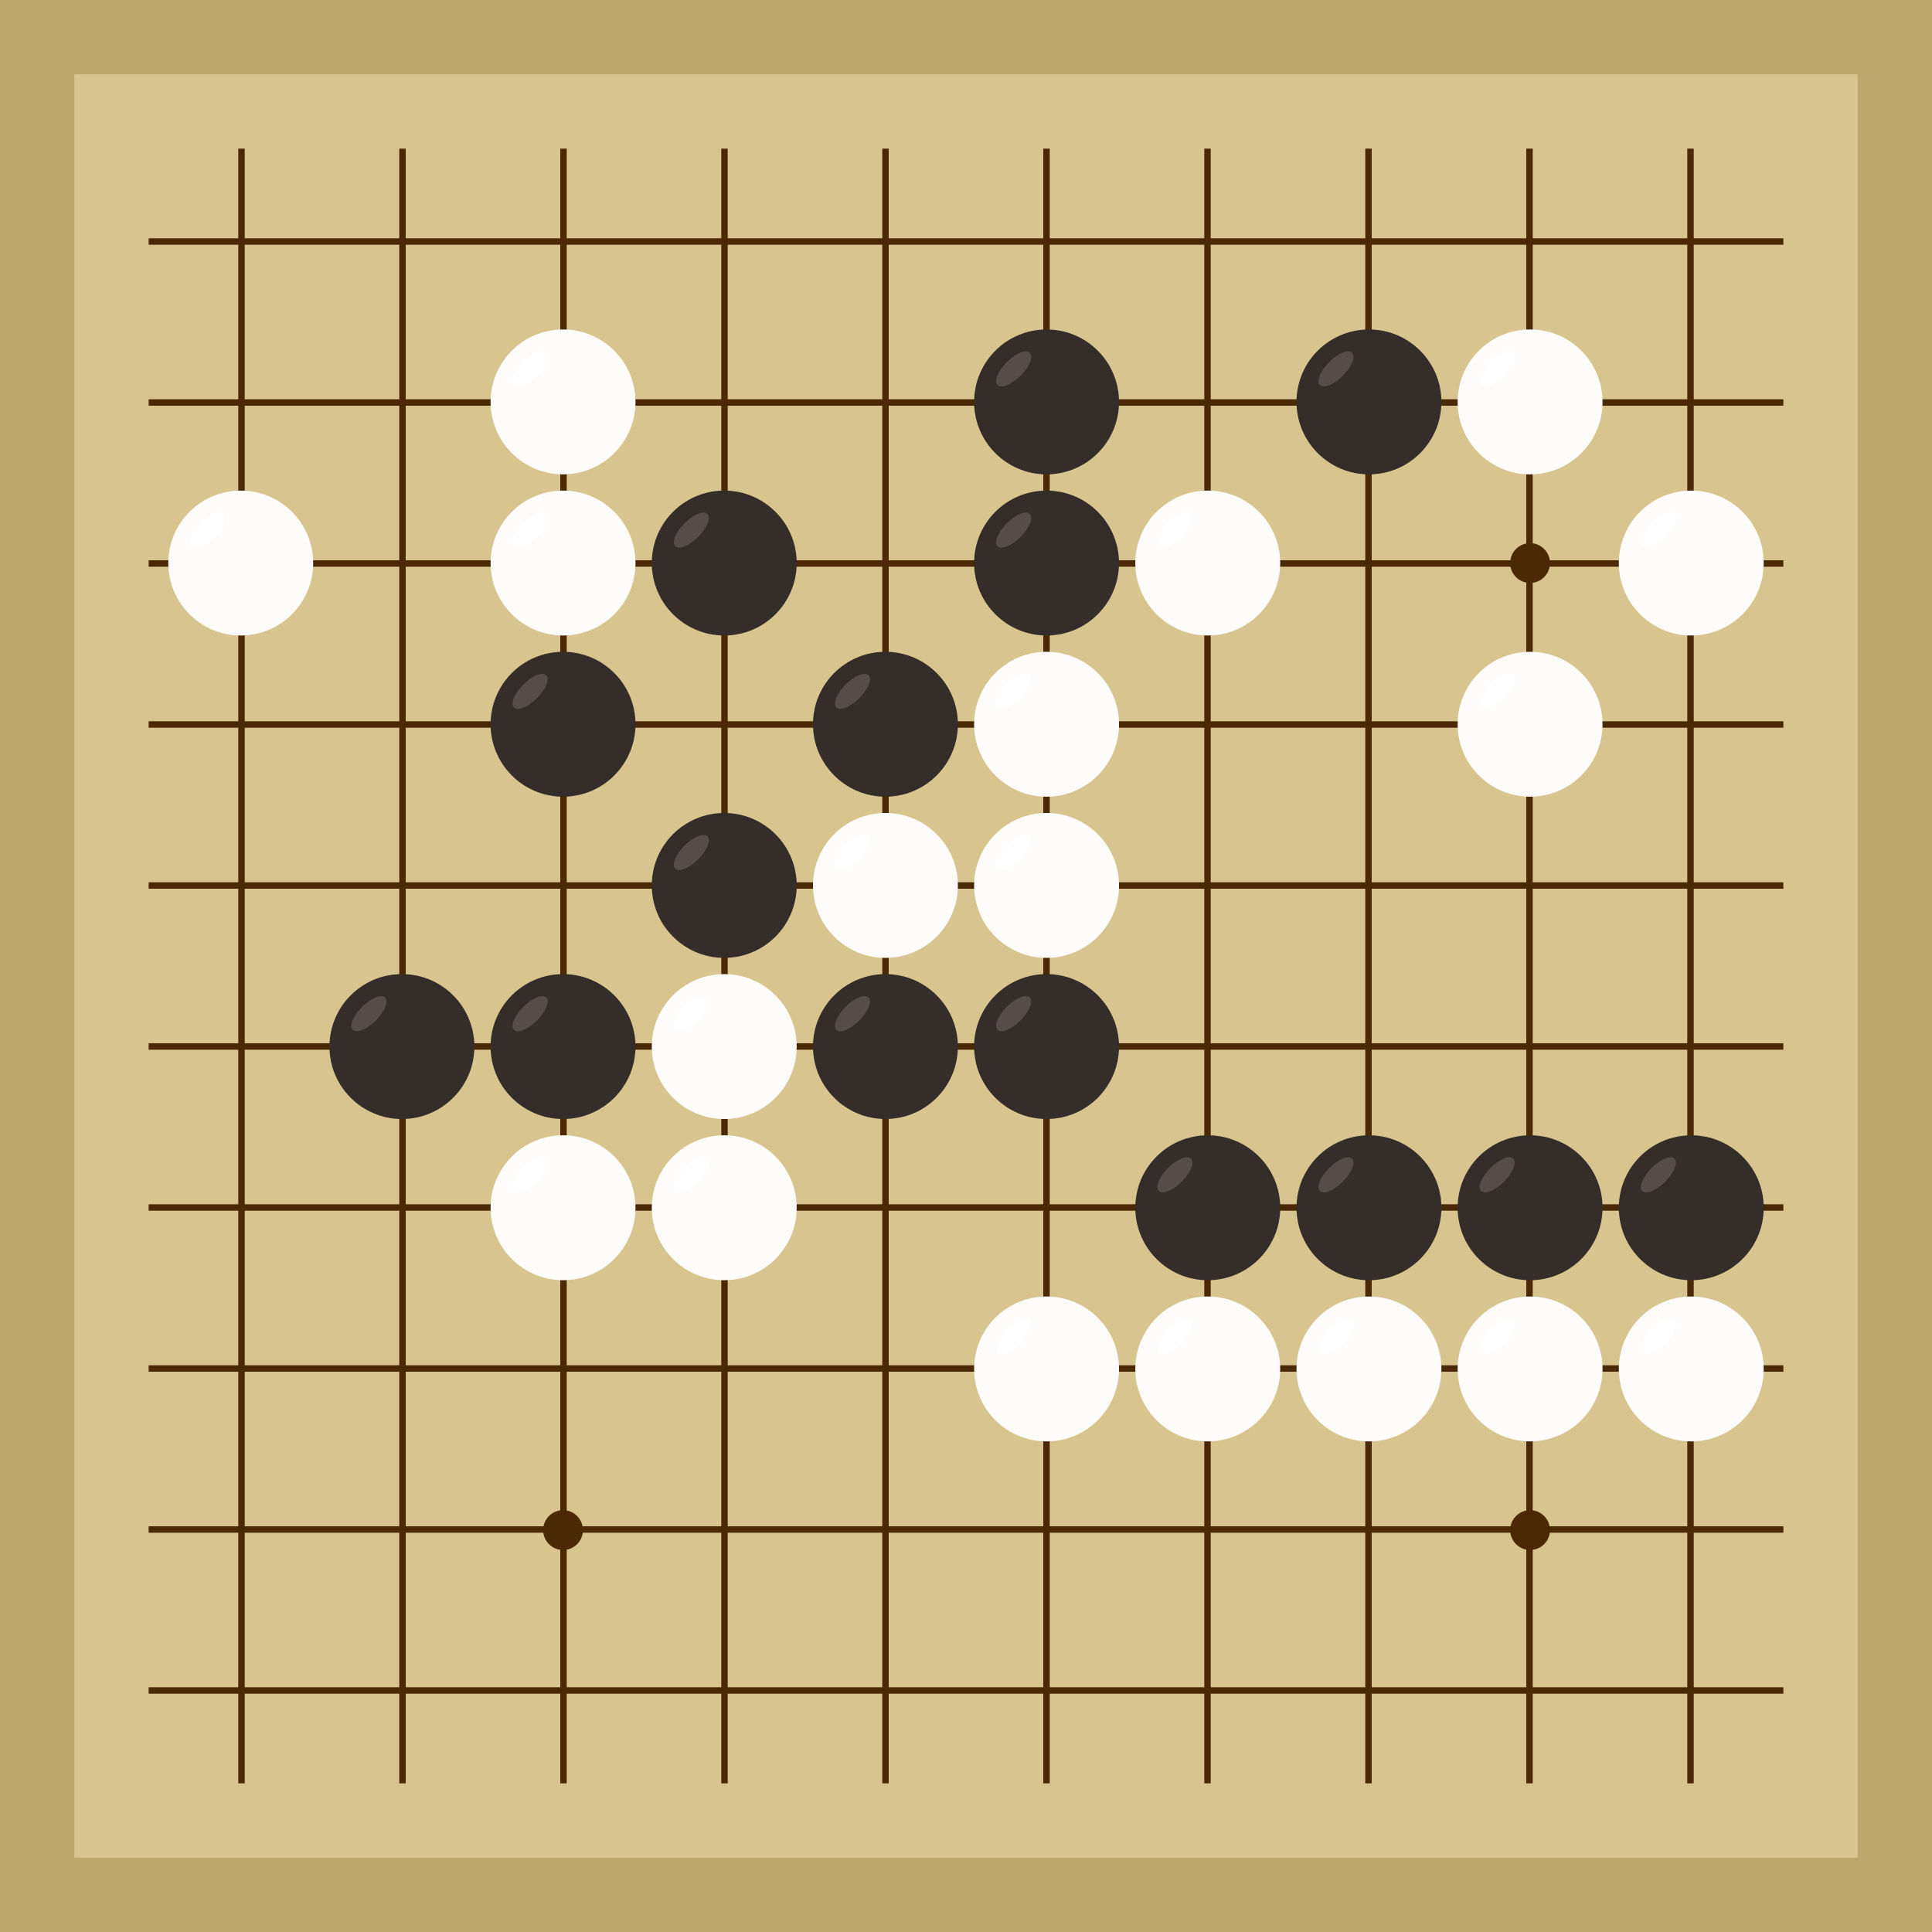 <svg xmlns="http://www.w3.org/2000/svg"  viewBox="0 0 300 300"><rect width="300" height="300" fill="#bea76c"></rect><rect width="276.92" height="276.92" x="11.54" y="11.54" fill="#d8c48f"></rect><line x1="37.5" y1="23.08" x2="37.5" y2="276.92" stroke-width="1" stroke="#4b2904"></line><line x1="62.5" y1="23.08" x2="62.5" y2="276.92" stroke-width="1" stroke="#4b2904"></line><line x1="87.5" y1="23.08" x2="87.5" y2="276.92" stroke-width="1" stroke="#4b2904"></line><line x1="112.5" y1="23.08" x2="112.5" y2="276.92" stroke-width="1" stroke="#4b2904"></line><line x1="137.5" y1="23.08" x2="137.5" y2="276.92" stroke-width="1" stroke="#4b2904"></line><line x1="162.5" y1="23.08" x2="162.5" y2="276.92" stroke-width="1" stroke="#4b2904"></line><line x1="187.5" y1="23.08" x2="187.5" y2="276.92" stroke-width="1" stroke="#4b2904"></line><line x1="212.5" y1="23.08" x2="212.5" y2="276.92" stroke-width="1" stroke="#4b2904"></line><line x1="237.5" y1="23.08" x2="237.5" y2="276.92" stroke-width="1" stroke="#4b2904"></line><line x1="262.5" y1="23.08" x2="262.5" y2="276.92" stroke-width="1" stroke="#4b2904"></line><line x1="23.08" y1="37.5" x2="276.92" y2="37.5" stroke-width="1" stroke="#4b2904"></line><line x1="23.08" y1="62.5" x2="276.92" y2="62.5" stroke-width="1" stroke="#4b2904"></line><line x1="23.08" y1="87.5" x2="276.92" y2="87.5" stroke-width="1" stroke="#4b2904"></line><line x1="23.08" y1="112.5" x2="276.92" y2="112.5" stroke-width="1" stroke="#4b2904"></line><line x1="23.08" y1="137.5" x2="276.92" y2="137.5" stroke-width="1" stroke="#4b2904"></line><line x1="23.08" y1="162.5" x2="276.92" y2="162.5" stroke-width="1" stroke="#4b2904"></line><line x1="23.08" y1="187.5" x2="276.92" y2="187.5" stroke-width="1" stroke="#4b2904"></line><line x1="23.08" y1="212.5" x2="276.92" y2="212.5" stroke-width="1" stroke="#4b2904"></line><line x1="23.08" y1="237.5" x2="276.92" y2="237.5" stroke-width="1" stroke="#4b2904"></line><line x1="23.08" y1="262.5" x2="276.92" y2="262.5" stroke-width="1" stroke="#4b2904"></line><circle r="3.09" cx="87.43" cy="87.43" fill="#4b2904"></circle><circle r="3.09" cx="87.43" cy="237.59" fill="#4b2904"></circle><circle r="3.09" cx="237.59" cy="87.43" fill="#4b2904"></circle><circle r="3.09" cx="237.59" cy="237.59" fill="#4b2904"></circle><circle r="11.25" cx="187.54" cy="187.54" fill="#352d29"></circle><ellipse rx="3.54" ry="1.5" cx="182.43" cy="182.43" transform="rotate(135,182.43,182.43)" fill="#564d48"></ellipse><circle r="11.25" cx="162.51" cy="87.43" fill="#352d29"></circle><ellipse rx="3.54" ry="1.5" cx="157.4" cy="82.32" transform="rotate(135,157.4,82.32)" fill="#564d48"></ellipse><circle r="11.25" cx="162.51" cy="162.51" fill="#352d29"></circle><ellipse rx="3.54" ry="1.5" cx="157.4" cy="157.4" transform="rotate(135,157.4,157.4)" fill="#564d48"></ellipse><circle r="11.25" cx="137.49" cy="112.46" fill="#352d29"></circle><ellipse rx="3.54" ry="1.5" cx="132.37" cy="107.35" transform="rotate(135,132.37,107.35)" fill="#564d48"></ellipse><circle r="11.25" cx="112.46" cy="137.49" fill="#352d29"></circle><ellipse rx="3.54" ry="1.5" cx="107.35" cy="132.37" transform="rotate(135,107.35,132.37)" fill="#564d48"></ellipse><circle r="11.25" cx="162.51" cy="62.41" fill="#352d29"></circle><ellipse rx="3.54" ry="1.5" cx="157.4" cy="57.29" transform="rotate(135,157.4,57.29)" fill="#564d48"></ellipse><circle r="11.25" cx="112.46" cy="87.43" fill="#352d29"></circle><ellipse rx="3.54" ry="1.5" cx="107.35" cy="82.32" transform="rotate(135,107.35,82.32)" fill="#564d48"></ellipse><circle r="11.25" cx="212.57" cy="187.54" fill="#352d29"></circle><ellipse rx="3.54" ry="1.5" cx="207.45" cy="182.43" transform="rotate(135,207.45,182.43)" fill="#564d48"></ellipse><circle r="11.25" cx="212.57" cy="62.41" fill="#352d29"></circle><ellipse rx="3.54" ry="1.5" cx="207.45" cy="57.29" transform="rotate(135,207.45,57.29)" fill="#564d48"></ellipse><circle r="11.25" cx="137.49" cy="162.51" fill="#352d29"></circle><ellipse rx="3.54" ry="1.5" cx="132.37" cy="157.4" transform="rotate(135,132.37,157.4)" fill="#564d48"></ellipse><circle r="11.25" cx="262.62" cy="187.54" fill="#352d29"></circle><ellipse rx="3.54" ry="1.5" cx="257.51" cy="182.43" transform="rotate(135,257.51,182.43)" fill="#564d48"></ellipse><circle r="11.25" cx="87.43" cy="112.46" fill="#352d29"></circle><ellipse rx="3.54" ry="1.5" cx="82.32" cy="107.35" transform="rotate(135,82.32,107.35)" fill="#564d48"></ellipse><circle r="11.25" cx="237.59" cy="187.54" fill="#352d29"></circle><ellipse rx="3.54" ry="1.5" cx="232.48" cy="182.43" transform="rotate(135,232.48,182.43)" fill="#564d48"></ellipse><circle r="11.25" cx="87.43" cy="162.51" fill="#352d29"></circle><ellipse rx="3.54" ry="1.5" cx="82.32" cy="157.4" transform="rotate(135,82.32,157.4)" fill="#564d48"></ellipse><circle r="11.25" cx="62.41" cy="162.51" fill="#352d29"></circle><ellipse rx="3.54" ry="1.5" cx="57.29" cy="157.4" transform="rotate(135,57.29,157.4)" fill="#564d48"></ellipse><circle r="11.25" cx="137.49" cy="137.49" fill="#fefcfa"></circle><ellipse rx="3.54" ry="1.5" cx="132.37" cy="132.37" transform="rotate(135,132.37,132.37)" fill="#ffffff"></ellipse><circle r="11.25" cx="162.51" cy="112.46" fill="#fefcfa"></circle><ellipse rx="3.54" ry="1.5" cx="157.4" cy="107.35" transform="rotate(135,157.4,107.35)" fill="#ffffff"></ellipse><circle r="11.25" cx="162.51" cy="137.49" fill="#fefcfa"></circle><ellipse rx="3.54" ry="1.5" cx="157.4" cy="132.37" transform="rotate(135,157.4,132.37)" fill="#ffffff"></ellipse><circle r="11.25" cx="112.46" cy="162.51" fill="#fefcfa"></circle><ellipse rx="3.54" ry="1.5" cx="107.35" cy="157.4" transform="rotate(135,107.35,157.4)" fill="#ffffff"></ellipse><circle r="11.25" cx="212.57" cy="212.57" fill="#fefcfa"></circle><ellipse rx="3.54" ry="1.5" cx="207.45" cy="207.45" transform="rotate(135,207.45,207.45)" fill="#ffffff"></ellipse><circle r="11.25" cx="187.54" cy="212.57" fill="#fefcfa"></circle><ellipse rx="3.54" ry="1.5" cx="182.43" cy="207.45" transform="rotate(135,182.43,207.45)" fill="#ffffff"></ellipse><circle r="11.25" cx="162.51" cy="212.57" fill="#fefcfa"></circle><ellipse rx="3.54" ry="1.5" cx="157.4" cy="207.45" transform="rotate(135,157.4,207.45)" fill="#ffffff"></ellipse><circle r="11.25" cx="112.46" cy="187.54" fill="#fefcfa"></circle><ellipse rx="3.54" ry="1.5" cx="107.35" cy="182.43" transform="rotate(135,107.35,182.43)" fill="#ffffff"></ellipse><circle r="11.25" cx="187.54" cy="87.43" fill="#fefcfa"></circle><ellipse rx="3.54" ry="1.5" cx="182.43" cy="82.32" transform="rotate(135,182.43,82.32)" fill="#ffffff"></ellipse><circle r="11.25" cx="237.59" cy="62.41" fill="#fefcfa"></circle><ellipse rx="3.54" ry="1.5" cx="232.48" cy="57.29" transform="rotate(135,232.48,57.29)" fill="#ffffff"></ellipse><circle r="11.25" cx="87.43" cy="187.54" fill="#fefcfa"></circle><ellipse rx="3.54" ry="1.5" cx="82.32" cy="182.43" transform="rotate(135,82.32,182.43)" fill="#ffffff"></ellipse><circle r="11.25" cx="262.62" cy="87.43" fill="#fefcfa"></circle><ellipse rx="3.54" ry="1.5" cx="257.51" cy="82.32" transform="rotate(135,257.51,82.32)" fill="#ffffff"></ellipse><circle r="11.25" cx="237.59" cy="112.46" fill="#fefcfa"></circle><ellipse rx="3.54" ry="1.5" cx="232.48" cy="107.35" transform="rotate(135,232.48,107.35)" fill="#ffffff"></ellipse><circle r="11.25" cx="262.62" cy="212.57" fill="#fefcfa"></circle><ellipse rx="3.54" ry="1.5" cx="257.51" cy="207.45" transform="rotate(135,257.51,207.45)" fill="#ffffff"></ellipse><circle r="11.25" cx="237.59" cy="212.57" fill="#fefcfa"></circle><ellipse rx="3.54" ry="1.5" cx="232.48" cy="207.45" transform="rotate(135,232.48,207.45)" fill="#ffffff"></ellipse><circle r="11.25" cx="87.43" cy="87.43" fill="#fefcfa"></circle><ellipse rx="3.54" ry="1.5" cx="82.32" cy="82.32" transform="rotate(135,82.32,82.32)" fill="#ffffff"></ellipse><circle r="11.25" cx="37.38" cy="87.43" fill="#fefcfa"></circle><ellipse rx="3.54" ry="1.5" cx="32.26" cy="82.32" transform="rotate(135,32.26,82.32)" fill="#ffffff"></ellipse><circle r="11.25" cx="87.43" cy="62.41" fill="#fefcfa"></circle><ellipse rx="3.54" ry="1.5" cx="82.32" cy="57.29" transform="rotate(135,82.32,57.29)" fill="#ffffff"></ellipse></svg>